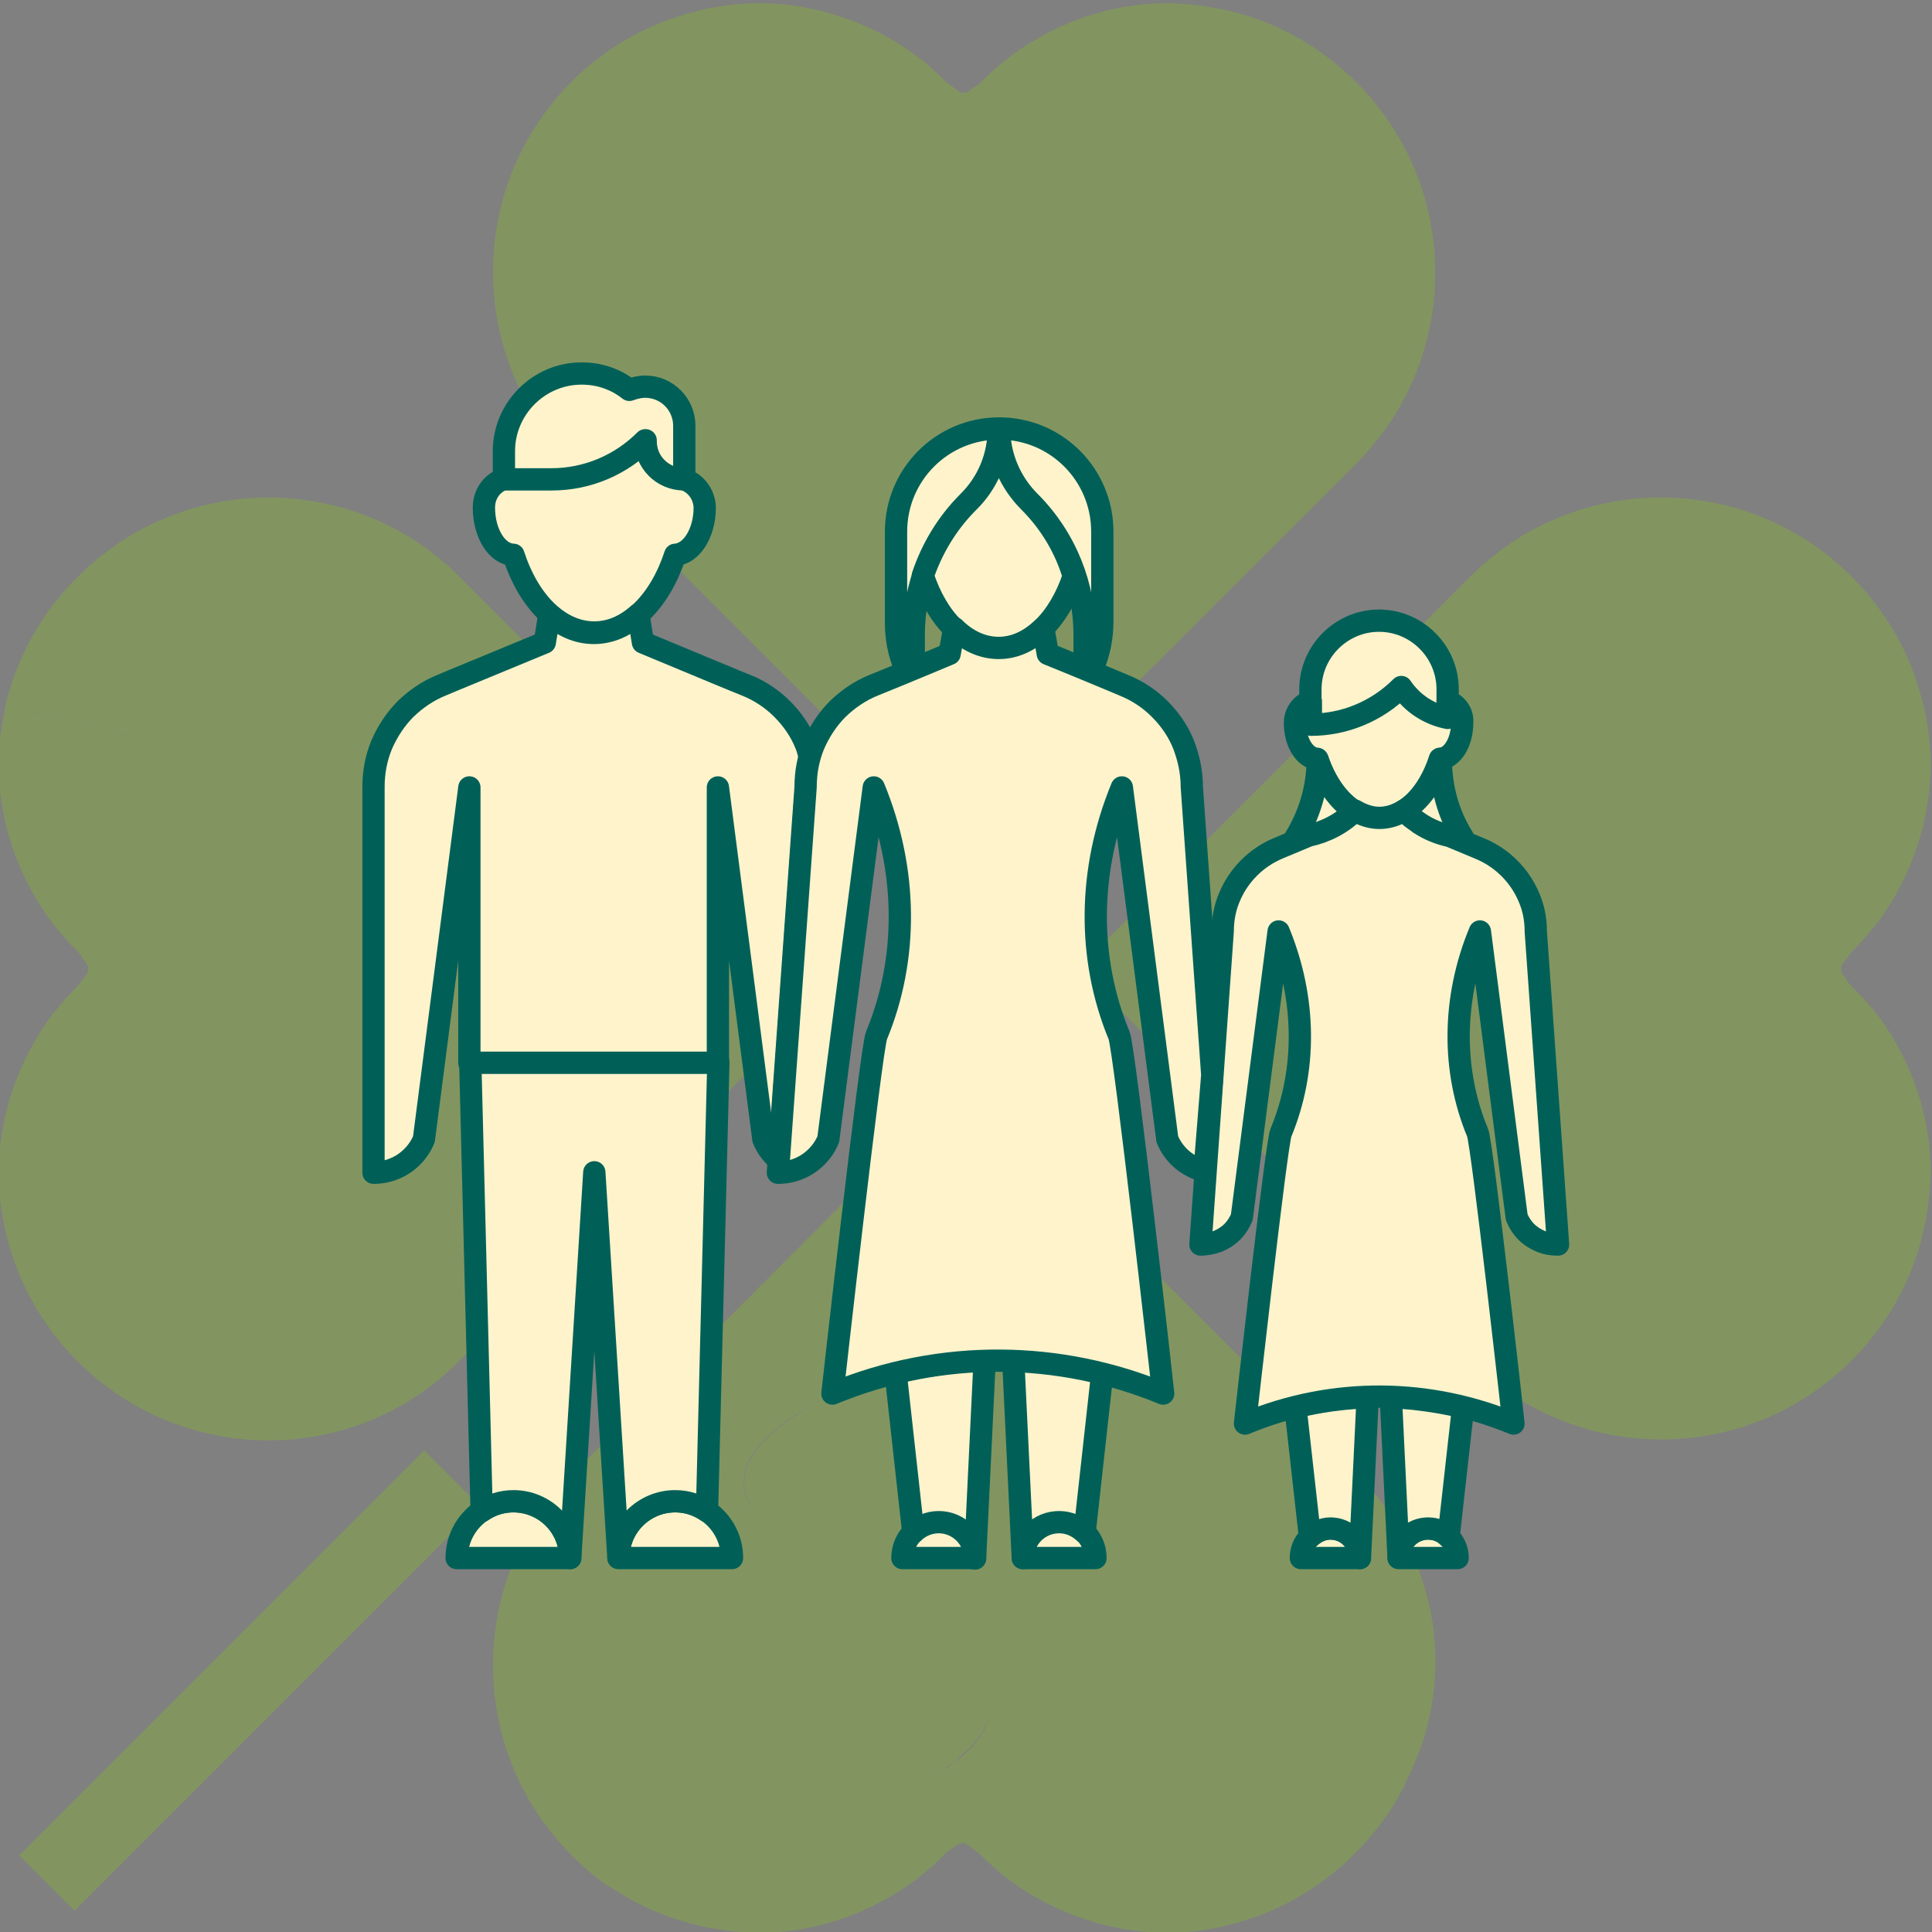 <?xml version="1.0" encoding="UTF-8"?>
<!-- Generator: Adobe Illustrator 28.5.0, SVG Export Plug-In . SVG Version: 9.03 Build 54727)  -->
<svg xmlns="http://www.w3.org/2000/svg" xmlns:xlink="http://www.w3.org/1999/xlink" version="1.1" id="Layer_1" x="0px" y="0px" viewBox="0 0 425.2 425.2" style="enable-background:new 0 0 425.2 425.2;" xml:space="preserve">
<rect x="0" y="0" width="425.2" height="425.2" fill="#808080" stroke="none"/>
<style type="text/css">
	.st0{opacity:0.35;}
	.st1{fill:#86BC25;}
	.st2{display:none;}
	.st3{display:inline;fill:#006058;}
	.st4{fill:#FFF3CB;stroke:#006058;stroke-width:4.905;stroke-linecap:round;stroke-linejoin:round;stroke-miterlimit:10;}
</style>
<g class="st0">
	
		<rect x="-8.1" y="361.3" transform="matrix(0.707 -0.707 0.707 0.707 -245.484 147.181)" class="st1" width="126.1" height="17.2"></rect>
	<path class="st1" d="M123.1,98.9c0.9,1,1.8,2.1,2.8,3l4.2,4.2c0.1,0.1,0.3,0.3,0.4,0.4l1.4,1.4L187,163c0,0,0,0,0,0l22.5,22.5   c0.8,0.8,1.6,1.5,2.4,2.3l0.3,0.3v0.1l0,0l0,0v-0.1l0.2-0.2c0,0,0.1-0.1,0.1-0.1l0.1-0.1c0.8-0.7,1.5-1.4,2.3-2.1l22.5-22.5   c0,0,0,0,0,0l-22.6,22.5l5.6-5.6l71.6-71.5c0.2-0.2,0.3-0.3,0.5-0.5l1.4-1.4c0.1-0.1,0.3-0.3,0.4-0.4l4.2-4.2c1-1,1.9-2,2.8-3   c20.3-23.3,19.4-58.7-2.8-80.9c-7.9-7.9-17.4-13.1-27.5-15.6c-4.6-1.1-9.3-1.7-14-1.8c-12,0-24,3.9-34.4,11.5c0,0-3.2,2.4-6.1,5.3   c0,0,0,0,0,0c-0.1,0.1-0.2,0.2-0.3,0.3c0,0,0,0,0,0c-0.7,0.7-1.3,1.2-1.9,1.5c0,0,0,0,0,0c0,0,0,0,0,0c-0.1,0.1-0.2,0.1-0.3,0.2   c0,0-0.1,0-0.1,0.1c-0.1,0-0.1,0.1-0.2,0.1c0,0-0.1,0-0.1,0.1c0,0-0.1,0-0.1,0.1c0,0-0.1,0-0.1,0.1c0,0-0.1,0-0.1,0   c0,0-0.1,0-0.1,0.1c0,0,0,0-0.1,0c0,0-0.1,0-0.1,0.1c0,0,0,0,0,0c-0.1,0-0.1,0-0.1,0.1c0,0,0,0,0,0c-0.1,0-0.1,0-0.2,0.1   c0,0,0,0,0,0c0,0,0,0,0,0c-0.1,0-0.1,0-0.1,0c-0.1,0-0.2,0-0.2,0c0,0,0,0-0.1,0c0,0-0.1,0-0.1,0c-0.1,0-0.1,0-0.1,0h0c0,0,0,0,0,0   s0,0-0.1,0h0c0,0,0,0-0.1,0c0,0,0,0-0.1,0c-0.1,0-0.1,0-0.2,0c0,0-0.1,0-0.1,0c0,0,0,0,0,0c0,0,0,0,0,0c-0.1,0-0.1,0-0.2-0.1   c0,0,0,0,0,0c0,0-0.1,0-0.1-0.1c0,0,0,0,0,0c0,0-0.1,0-0.1-0.1c0,0,0,0-0.1,0c0,0-0.1,0-0.1-0.1c0,0-0.1,0-0.1,0c0,0-0.1,0-0.1-0.1   c0,0-0.1,0-0.1-0.1c0,0-0.1,0-0.1-0.1c0,0-0.1-0.1-0.2-0.1c0,0-0.1,0-0.1-0.1c-0.1-0.1-0.2-0.1-0.3-0.2c0,0,0,0,0,0c0,0,0,0,0,0   c-0.5-0.4-1.1-0.8-1.9-1.5c0,0,0,0,0,0c-0.1-0.1-0.2-0.2-0.3-0.3c0,0,0,0,0,0c-2.9-2.9-6.1-5.3-6.1-5.3   c-10.4-7.6-22.4-11.4-34.4-11.5c-4.7,0-9.4,0.6-14,1.8c-10.1,2.5-19.6,7.7-27.5,15.6C103.7,40.2,102.8,75.5,123.1,98.9L123.1,98.9z    M212.3,188.1L212.3,188.1C212.3,188.1,212.3,188.1,212.3,188.1C212.3,188.1,212.3,188.1,212.3,188.1z"></path>
	<path class="st1" d="M162.1,238.4l22.5-22.5c0.8-0.8,1.5-1.6,2.3-2.4l0.3-0.3h0.1l0,0l0,0l0,0h-0.1l-0.3-0.3   c-0.7-0.8-1.5-1.6-2.3-2.4l-22.5-22.5c0,0,0,0,0,0L107,132.8l-1.3-1.3l-2.1-2.1l-2.5-2.5c-23.2-23.2-60.8-23.2-83.9,0   C9.2,134.7,4,144.3,1.4,154.4c-0.2,0.7-0.3,1.3-0.4,2c0,0,0,0,0,0c0.4,0,0.9,0.1,1.3,0.1c-0.4,0-0.9-0.1-1.3-0.1c0,0,0,0,0,0   c-0.8,3.9-1.3,7.9-1.3,11.9c0,12,3.9,24,11.5,34.4c0,0,2.4,3.2,5.3,6.1c0,0,0,0,0,0c0.1,0.1,0.2,0.2,0.3,0.3c0,0,0,0,0,0   c0.7,0.7,1.2,1.3,1.5,1.9c0,0,0,0,0,0c0.1,0.1,0.1,0.2,0.2,0.3c0,0,0,0.1,0.1,0.1c0,0.1,0.1,0.1,0.1,0.2c0,0,0,0.1,0.1,0.1   c0,0,0,0.1,0.1,0.1c0,0,0,0.1,0.1,0.1c0,0,0,0.1,0,0.1c0,0,0,0.1,0.1,0.1c0,0,0,0,0,0.1c0,0,0,0.1,0.1,0.1c0,0,0,0,0,0   c0,0.1,0,0.1,0.1,0.1c0,0,0,0,0,0c0,0.1,0,0.1,0.1,0.2c0,0,0,0,0,0c0,0,0,0,0,0c0,0.1,0,0.1,0,0.1c0,0.1,0,0.2,0,0.2c0,0,0,0,0,0.1   c0,0,0,0.1,0,0.1c0,0.1,0,0.1,0,0.1s0,0,0,0s0,0,0,0s0,0,0,0.1c0,0,0,0,0,0.1c0,0,0,0,0,0.1c0,0.1,0,0.1,0,0.2c0,0,0,0.1,0,0.1   c0,0,0,0,0,0c0,0,0,0,0,0c0,0.1,0,0.1-0.1,0.2c0,0,0,0,0,0c0,0,0,0.1-0.1,0.1c0,0,0,0,0,0c0,0,0,0.1-0.1,0.1c0,0,0,0,0,0.1   c0,0,0,0.1-0.1,0.1c0,0,0,0.1,0,0.1c0,0,0,0.1-0.1,0.1c0,0,0,0.1-0.1,0.1c0,0,0,0.1-0.1,0.1c0,0-0.1,0.1-0.1,0.2c0,0,0,0.1-0.1,0.1   c-0.1,0.1-0.1,0.2-0.2,0.3c0,0,0,0,0,0c0,0,0,0,0,0c-0.4,0.5-0.8,1.1-1.5,1.9c0,0,0,0,0,0c-0.1,0.1-0.2,0.2-0.3,0.3c0,0,0,0,0,0   c-2.9,2.9-5.3,6.1-5.3,6.1c-7.6,10.4-11.4,22.4-11.5,34.4c0,4.7,0.6,9.4,1.8,14c2.5,10.1,7.7,19.6,15.6,27.5   c23.2,23.2,60.8,23.2,83.9,0l2.5-2.5l2.1-2.1l1.4-1.4L162.1,238.4C162.1,238.4,162.1,238.4,162.1,238.4z M9.2,157.3   c-0.9-0.1-1.9-0.2-2.8-0.4c-0.6-0.1-1.3-0.2-1.9-0.2c0.6,0.1,1.3,0.1,1.9,0.2C7.4,157,8.3,157.1,9.2,157.3c0.3,0,0.5,0.1,0.8,0.1   C9.8,157.3,9.5,157.3,9.2,157.3z M28,161.9c-0.6-0.2-1.3-0.4-1.9-0.6c-0.9-0.3-1.7-0.6-2.6-0.8c-0.3-0.1-0.6-0.2-0.9-0.3   c-0.4-0.1-0.8-0.2-1.2-0.3c-0.5-0.1-0.9-0.2-1.4-0.4c-0.4-0.1-0.7-0.2-1.1-0.3c-0.6-0.1-1.1-0.3-1.7-0.4c-0.2,0-0.4-0.1-0.7-0.1   c-0.3-0.1-0.5-0.1-0.8-0.2c-0.5-0.1-1.1-0.2-1.6-0.3c-0.8-0.2-1.7-0.3-2.6-0.5c-0.3,0-0.5-0.1-0.8-0.1c0.3,0,0.5,0.1,0.8,0.1   c0.9,0.1,1.7,0.3,2.6,0.5c0.5,0.1,1.1,0.2,1.6,0.3c0.3,0.1,0.5,0.1,0.8,0.2c0.2,0,0.4,0.1,0.7,0.1c0.6,0.1,1.1,0.3,1.7,0.4   c0.4,0.1,0.7,0.2,1.1,0.3c0.5,0.1,0.9,0.2,1.4,0.4c0.4,0.1,0.8,0.2,1.2,0.3c0.3,0.1,0.6,0.2,0.9,0.3c0.9,0.3,1.8,0.5,2.6,0.8   C26.8,161.4,27.4,161.6,28,161.9c0.3,0.1,0.6,0.2,0.9,0.3C28.6,162.1,28.3,162,28,161.9z"></path>
	<path class="st1" d="M407.1,211.5c-0.1,0.2-0.2,0.4-0.2,0.5h0C407,211.9,407,211.7,407.1,211.5z"></path>
	<path class="st1" d="M408.1,217.7C408.1,217.7,408.1,217.7,408.1,217.7c-0.1-0.1-0.2-0.2-0.3-0.3c0,0,0,0,0,0   c-0.7-0.7-1.2-1.3-1.5-1.9c0,0,0,0,0,0c0,0,0,0,0,0c-0.1-0.1-0.1-0.2-0.2-0.3c0,0,0-0.1-0.1-0.1c0-0.1-0.1-0.1-0.1-0.2   c0,0,0-0.1-0.1-0.1c0,0,0-0.1-0.1-0.1c0,0,0-0.1-0.1-0.1c0,0,0-0.1,0-0.1c0,0,0-0.1-0.1-0.1c0,0,0,0,0-0.1c0,0,0-0.1-0.1-0.1   c0,0,0,0,0,0c0-0.1,0-0.1-0.1-0.1c0,0,0,0,0,0c0-0.1,0-0.1-0.1-0.2c0,0,0,0,0,0c0,0,0,0,0,0c0-0.1,0-0.1,0-0.1c0-0.1,0-0.2,0-0.2   c0,0,0,0,0-0.1c0,0,0-0.1,0-0.1c0-0.1,0-0.1,0-0.1s0,0,0,0s0,0,0,0s0,0,0-0.1c0,0,0,0,0-0.1c0,0,0,0,0-0.1c0-0.1,0-0.1,0-0.2   c0,0,0-0.1,0-0.1c0,0,0,0,0,0c0,0,0,0,0,0c0-0.1,0-0.1,0.1-0.2c0,0,0,0,0,0c0,0,0-0.1,0.1-0.1c0,0,0,0,0,0c0,0,0-0.1,0.1-0.1   c0,0,0,0,0,0c0,0,0,0,0-0.1c0,0,0-0.1,0.1-0.1c0,0,0-0.1,0-0.1c0,0,0-0.1,0.1-0.1c0,0,0-0.1,0.1-0.1c0,0,0-0.1,0.1-0.1   c0,0,0.1-0.1,0.1-0.2c0,0,0-0.1,0.1-0.1c0.1-0.1,0.1-0.2,0.2-0.3c0,0,0,0,0,0c0.4-0.5,0.8-1.1,1.5-1.9c0,0,0,0,0,0   c0.1-0.1,0.2-0.2,0.3-0.3c0,0,0,0,0,0c2.9-2.9,5.3-6.1,5.3-6.1c7.6-10.4,11.4-22.4,11.5-34.4c0-4-0.5-8-1.3-11.9   c-0.1-0.7-0.3-1.4-0.5-2.1c-2.5-10.1-7.7-19.6-15.6-27.5c-23.2-23.2-60.8-23.2-83.9,0l-2.5,2.5l-2.1,2.1l-1.4,1.4l-55.2,55.2   c0,0,0,0,0,0L240,210.4c-0.8,0.8-1.5,1.6-2.3,2.4l-0.3,0.3h-0.1l0,0l0,0l0,0h0.1l0.3,0.3c0.7,0.8,1.5,1.6,2.3,2.4l22.5,22.5   c0,0,0,0,0,0l55.1,55.1l1.4,1.4l2.1,2.1l2.5,2.5c23.2,23.2,60.8,23.2,83.9,0c7.9-7.9,13.1-17.4,15.6-27.5c1.1-4.6,1.7-9.3,1.8-13.9   c0-12-3.9-24-11.5-34.4C413.4,223.7,411,220.5,408.1,217.7z"></path>
	<path class="st1" d="M298.7,324.5l-2.5-2.5l-58.6-58.6c0,0,0,0,0,0l21.6,21.7l-6.6,6.6c0,0,0,0,0,0l0,0c0,0,0,0,0,0l0,0   c0,0,0,0,0,0l6.6-6.6l-46.4-46.4l-0.3-0.3v-0.1l0,0l0,0v0.1l-0.3,0.3c-0.8,0.7-1.6,1.5-2.4,2.3L187,263.3c0,0,0,0,0,0L165.4,285   l-33.5,33.5l-1.4,1.4l-2.1,2.1l-2.5,2.5c-23.2,23.2-23.2,60.8,0,83.9c2.5,2.5,5.2,4.8,8.1,6.8c4.5-1.3,10.5-3,12.7-3.6   c1.2-0.4,2.4-0.7,3.6-1.1c1.5-0.4,2.8-0.8,4.2-1.2c3.9-1.1,7.4-2.2,10.1-3c1.7-0.5,3.1-0.9,4.1-1.2c1-0.3,1.9-0.6,2.8-0.8   c1.7-0.5,3.2-1,4.7-1.4c0.3-0.1,0.6-0.2,1-0.3c0.9-0.3,1.7-0.5,2.5-0.8c1.3-0.4,2.4-0.8,3.4-1.1c0.7-0.2,1.4-0.4,1.9-0.6   c0.6-0.2,1.2-0.4,1.6-0.5c0.9-0.3,1.3-0.4,1.3-0.4c0.1,0,0.1,0,0.2-0.1c0.4-0.1,0.8-0.3,1.1-0.4c0.2-0.1,0.3-0.1,0.5-0.2   c0.3-0.1,0.5-0.2,0.8-0.3c0.2-0.1,0.3-0.1,0.5-0.2c0.2-0.1,0.5-0.2,0.7-0.3c0.2-0.1,0.3-0.1,0.5-0.2c0.2-0.1,0.5-0.2,0.7-0.3   c0.2-0.1,0.3-0.1,0.5-0.2c0.2-0.1,0.5-0.2,0.7-0.3c0.2-0.1,0.3-0.1,0.5-0.2c0.2-0.1,0.5-0.2,0.7-0.3c0.1-0.1,0.3-0.1,0.4-0.2   c0.3-0.1,0.6-0.3,0.9-0.4c0.1,0,0.2-0.1,0.3-0.1c0.3-0.1,0.6-0.3,0.9-0.4c0.1-0.1,0.3-0.1,0.4-0.2c0.2-0.1,0.4-0.2,0.6-0.3   c0.1-0.1,0.3-0.1,0.4-0.2c0.2-0.1,0.4-0.2,0.6-0.3c0.1-0.1,0.3-0.1,0.4-0.2c0.2-0.1,0.4-0.2,0.5-0.3c0.1-0.1,0.3-0.1,0.4-0.2   c0.2-0.1,0.4-0.2,0.5-0.3c0.1-0.1,0.3-0.1,0.4-0.2c0.2-0.1,0.4-0.2,0.6-0.3c0.1-0.1,0.2-0.1,0.3-0.2c0.3-0.1,0.5-0.3,0.8-0.4   c0.1,0,0.1-0.1,0.2-0.1c0.3-0.1,0.5-0.3,0.7-0.4c0.1-0.1,0.2-0.1,0.3-0.2c0.2-0.1,0.3-0.2,0.5-0.3c0.1-0.1,0.2-0.1,0.3-0.2   c0.2-0.1,0.3-0.2,0.5-0.3c0.1-0.1,0.2-0.1,0.3-0.2c0.1-0.1,0.3-0.2,0.4-0.3c0.1-0.1,0.2-0.1,0.3-0.2c0.1-0.1,0.3-0.2,0.4-0.3   c0.1-0.1,0.2-0.1,0.3-0.2c0.2-0.1,0.3-0.2,0.4-0.3c0.1-0.1,0.2-0.1,0.2-0.2c0.2-0.1,0.4-0.3,0.6-0.4c0,0,0,0,0.1,0   c0.2-0.1,0.4-0.3,0.6-0.4c0.1-0.1,0.1-0.1,0.2-0.2c0.1-0.1,0.3-0.2,0.4-0.3c0.1-0.1,0.2-0.1,0.2-0.2c0.1-0.1,0.2-0.2,0.3-0.3   c0.1-0.1,0.2-0.1,0.2-0.2c0.1-0.1,0.2-0.2,0.3-0.3c0.1-0.1,0.1-0.1,0.2-0.2c0.1-0.1,0.2-0.2,0.3-0.3c0.1-0.1,0.1-0.1,0.2-0.2   c0.1-0.1,0.2-0.2,0.3-0.3c0.1,0,0.1-0.1,0.2-0.1c0.2-0.1,0.3-0.3,0.5-0.4c0,0,0,0,0,0c0.2-0.2,0.4-0.4,0.6-0.6   c0-0.1,0.1-0.1,0.1-0.2c0.2-0.2,0.4-0.4,0.6-0.6c0.1-0.2,0.3-0.3,0.4-0.5c0.2-0.3,0.4-0.6,0.6-0.8c0,0,0,0,0,0   c0.4-0.6,0.8-1.1,1.1-1.7c0.2-0.4,0.4-0.8,0.6-1.2c0-0.1,0-0.1,0.1-0.2c0.1-0.2,0.2-0.5,0.3-0.7c0.1-0.3,0.2-0.5,0.2-0.8   c0-0.1,0.1-0.3,0.1-0.4c0,0.1-0.1,0.3-0.1,0.4c0.2-0.7,0.3-1.4,0.3-2.1c0,0,0,0.1,0,0.1c0,0,0-0.1,0-0.1c0-0.4,0-0.9,0-1.3   c0-0.2,0-0.3-0.1-0.5c0-0.3-0.1-0.6-0.1-0.9c0-0.1,0-0.2,0-0.2c0,0.1,0,0.2,0,0.2c0-0.2-0.1-0.4-0.1-0.5c0,0.1,0.1,0.2,0.1,0.3   c0-0.1-0.1-0.2-0.1-0.3c-0.1-0.3-0.2-0.6-0.3-0.9c-0.1-0.1-0.1-0.3-0.2-0.4c-0.2-0.4-0.4-0.9-0.6-1.3c-2-4.1-6-7.4-9.4-9.8   c-1.1-0.8-2.2-1.4-3.1-2c-0.3-0.2-0.5-0.3-0.7-0.4c-0.2-0.1-0.3-0.2-0.4-0.2c-0.1-0.1-0.3-0.1-0.4-0.2c-0.1,0-0.1-0.1-0.2-0.1   c-0.1,0-0.2-0.1-0.3-0.1c-0.1-0.1-0.2-0.1-0.3-0.2c0,0-0.1,0-0.1-0.1c0,0,0.1,0,0.1,0.1c-0.1,0-0.1-0.1-0.2-0.1c0,0,0,0,0.1,0   c0,0,0,0-0.1,0c-0.1,0-0.1-0.1-0.2-0.1c0,0-0.1,0-0.1,0c-0.1,0-0.1,0-0.1,0c-0.2-0.1-0.4-0.2-0.7-0.3c-3.2-1.6-6.2-3.1-9-4.6   c-1.8-1-3.5-1.9-5.1-2.8c-3.2-1.8-5.9-3.4-8.3-5c-1.2-0.8-2.2-1.5-3.2-2.3c-0.2-0.1-0.3-0.3-0.5-0.4c-0.1-0.1-0.2-0.2-0.3-0.2   c-5.5-4.4-7.6-7.6-7.6-7.6c-0.5-0.6-0.8-1.2-1.2-1.7c-0.1-0.1-0.1-0.2-0.2-0.3c-0.3-0.6-0.6-1.1-0.8-1.6c0-0.1-0.1-0.2-0.1-0.3   c-0.2-0.5-0.3-1-0.4-1.6c-0.2-1.3-0.2-2.6,0.1-3.9c0.1-0.5,0.3-1,0.4-1.4c0-0.1,0-0.1,0.1-0.2c0.2-0.5,0.4-1,0.7-1.5   c0.9-1.6,2.1-3.1,3.6-4.5c0.4-0.4,0.8-0.8,1.3-1.2c0.3-0.2,0.5-0.5,0.8-0.7c0.7-0.6,1.5-1.2,2.3-1.8c0.3-0.2,0.7-0.5,1-0.7   c1.1-0.7,2.2-1.4,3.4-2.1s2.3-1.3,3.5-1.9c0.6-0.3,1.2-0.6,1.8-0.9c1-0.5,2-1,3-1.4c10.4-4.7,20.8-7.3,20.8-7.3   c0.8-0.2,1.6-0.5,2.4-0.7c2.6-0.7,5.5-1.3,8.6-1.9c0.2,0,0.4-0.1,0.6-0.1c0.2,0,0.5-0.1,0.7-0.1c0.2,0,0.4-0.1,0.6-0.1   c0.2,0,0.5-0.1,0.7-0.1c0.2,0,0.5-0.1,0.7-0.1c0.2,0,0.4-0.1,0.7-0.1c0.3,0,0.5-0.1,0.8-0.1c0.2,0,0.4-0.1,0.6-0.1   c0.2,0,0.5-0.1,0.8-0.1c0.2,0,0.4-0.1,0.7-0.1c0.3,0,0.6-0.1,0.8-0.1c0.2,0,0.4-0.1,0.6-0.1c0.3,0,0.7-0.1,1-0.1   c0.2,0,0.3,0,0.5-0.1c0.4-0.1,0.8-0.1,1.3-0.2c0.1,0,0.1,0,0.2,0c0.4-0.1,0.8-0.1,1.2-0.2c0.1,0,0.2,0,0.4-0.1   c0.4,0,0.7-0.1,1.1-0.1c0.2,0,0.3,0,0.5-0.1c0.3,0,0.7-0.1,1-0.1c0.2,0,0.3,0,0.5-0.1c0.3,0,0.7-0.1,1-0.1c0.2,0,0.4,0,0.5-0.1   c0.4,0,0.8-0.1,1.1-0.1c0.2,0,0.3,0,0.5-0.1c0.3,0,0.5-0.1,0.8-0.1c0.3,0,0.5-0.1,0.8-0.1c0.2,0,0.3,0,0.5-0.1   c0.4,0,0.8-0.1,1.1-0.1c0.2,0,0.4,0,0.6-0.1c0.4,0,0.7-0.1,1.1-0.1c0.2,0,0.3,0,0.5-0.1c0.4,0,0.8-0.1,1.2-0.1c0.1,0,0.2,0,0.3,0   c2.7-0.3,5.5-0.6,8.3-0.9l0,0c-2.8,0.3-5.5,0.6-8.1,0.9c-0.1,0-0.2,0-0.3,0c-0.4,0-0.8,0.1-1.2,0.1c-0.2,0-0.3,0-0.5,0.1   c-0.4,0-0.7,0.1-1.1,0.1c-0.2,0-0.4,0-0.6,0.1c-0.4,0-0.8,0.1-1.1,0.1c-0.2,0-0.3,0-0.5,0.1c-0.3,0-0.5,0.1-0.8,0.1   c-0.3,0-0.5,0.1-0.8,0.1c-0.2,0-0.3,0-0.5,0.1c-0.4,0-0.8,0.1-1.1,0.1c-0.2,0-0.4,0-0.5,0.1c-0.3,0-0.7,0.1-1,0.1   c-0.2,0-0.3,0-0.5,0.1c-0.3,0-0.7,0.1-1,0.1c-0.2,0-0.3,0-0.5,0.1c-0.4,0-0.7,0.1-1.1,0.1c-0.1,0-0.2,0-0.4,0.1   c-0.4,0.1-0.8,0.1-1.2,0.2c-0.1,0-0.1,0-0.2,0c-0.4,0.1-0.8,0.1-1.3,0.2c-0.2,0-0.3,0-0.5,0.1c-0.3,0-0.7,0.1-1,0.1   c-0.2,0-0.4,0.1-0.6,0.1c-0.3,0-0.6,0.1-0.8,0.1c-0.2,0-0.4,0.1-0.7,0.1c-0.3,0-0.5,0.1-0.8,0.1c-0.2,0-0.4,0.1-0.6,0.1   c-0.3,0-0.5,0.1-0.8,0.1c-0.2,0-0.4,0.1-0.7,0.1c-0.2,0-0.5,0.1-0.7,0.1c-0.2,0-0.5,0.1-0.7,0.1c-0.2,0-0.4,0.1-0.6,0.1   c-0.2,0-0.5,0.1-0.7,0.1c-0.2,0-0.4,0.1-0.6,0.1c-4.3,0.8-8,1.7-11.1,2.6c0,0-10.4,2.6-20.8,7.3c-1,0.4-2,0.9-3,1.4   c-0.6,0.3-1.2,0.6-1.8,0.9c-2.4,1.2-4.7,2.6-6.9,4.1c-0.3,0.2-0.7,0.5-1,0.7c-0.8,0.6-1.6,1.2-2.3,1.8c-0.3,0.2-0.5,0.5-0.8,0.7   c-0.4,0.4-0.9,0.8-1.3,1.2c-5.1,4.9-7.1,10.7-2.2,17.1c0,0,2.1,3.2,7.6,7.6c0.1,0.1,0.2,0.2,0.3,0.2c0.2,0.1,0.3,0.3,0.5,0.4   c3.8,2.9,9.3,6.2,16.5,10c2.7,1.4,5.7,3,9,4.6c0.2,0.1,0.4,0.2,0.7,0.3c0,0,0.5,0.2,1.3,0.7c0.1,0.1,0.3,0.1,0.4,0.2   c0.1,0.1,0.3,0.2,0.4,0.2c0.2,0.1,0.5,0.3,0.7,0.4c3.7,2.1,9.8,6.4,12.6,11.8c1.5,2.9,1.9,6.2,0.5,9.7c-0.2,0.4-0.3,0.8-0.6,1.2   c-0.3,0.6-0.7,1.1-1.1,1.7c0,0,0,0,0,0c-0.2,0.3-0.4,0.5-0.6,0.8c-0.1,0.2-0.3,0.3-0.4,0.5c-0.4,0.5-0.8,0.9-1.3,1.4   c-4.5,4.4-12.5,9-25.5,13.5c0,0-7.4,2.4-19.3,5.9c-3.7,1.1-12.2,3.6-22,6.5c-2.3,0.7-8.3,2.4-12.7,3.6c4.6,3.2,9.5,5.7,14.6,7.4   c1.6,0.5,3.2,1,4.8,1.4c4.6,1.1,9.2,1.7,13.9,1.8c12,0,24-3.9,34.4-11.5c0,0,3.2-2.4,6.1-5.3c0,0,0,0,0,0c0.1-0.1,0.2-0.2,0.3-0.3   c0,0,0,0,0,0c0.7-0.7,1.3-1.2,1.9-1.5c0,0,0,0,0,0c0,0,0,0,0,0c0.1-0.1,0.2-0.1,0.3-0.2c0,0,0.1,0,0.1-0.1c0.1,0,0.1-0.1,0.2-0.1   c0,0,0.1,0,0.1-0.1c0,0,0.1,0,0.1-0.1c0,0,0.1,0,0.1-0.1c0,0,0.1,0,0.1,0c0,0,0.1,0,0.1-0.1c0,0,0,0,0.1,0c0,0,0.1,0,0.1-0.1   c0,0,0,0,0,0c0.1,0,0.1,0,0.1-0.1c0,0,0,0,0,0c0.1,0,0.1,0,0.2-0.1c0,0,0,0,0,0c0,0,0,0,0,0c0.1,0,0.1,0,0.1,0c0.1,0,0.2,0,0.2,0   c0,0,0,0,0.1,0c0,0,0.1,0,0.1,0h0c0.1,0,0.1,0,0.1,0h0h0h0c0,0,0,0,0.1,0c0,0,0,0,0.1,0c0,0,0,0,0.1,0c0.1,0,0.1,0,0.2,0   c0,0,0.1,0,0.1,0c0,0,0,0,0,0c0,0,0,0,0,0c0.1,0,0.1,0,0.2,0.1c0,0,0,0,0,0c0,0,0.1,0,0.1,0.1c0,0,0,0,0,0c0,0,0.1,0,0.1,0.1   c0,0,0,0,0.1,0c0,0,0.1,0,0.1,0.1c0,0,0.1,0,0.1,0c0,0,0.1,0,0.1,0.1c0,0,0.1,0,0.1,0.1c0,0,0.1,0,0.1,0.1c0,0,0.1,0.1,0.2,0.1   c0,0,0.1,0,0.1,0.1c0.1,0.1,0.2,0.1,0.3,0.2c0,0,0,0,0,0c0,0,0,0,0,0c0.5,0.4,1.1,0.8,1.9,1.5c0,0,0,0,0,0c0.1,0.1,0.2,0.2,0.3,0.3   c0,0,0,0,0,0c2.9,2.9,6.1,5.3,6.1,5.3c10.4,7.6,22.4,11.4,34.4,11.5c4.7,0,9.4-0.6,13.9-1.8c10.1-2.5,19.6-7.7,27.5-15.6   c4.3-4.3,7.8-9,10.5-14.1c0.2-0.4,0.4-0.8,0.6-1.2c0-0.1,0-0.1,0-0.2C320.9,370.6,317.2,343,298.7,324.5z M217.7,379.7   c0.1-0.2,0.2-0.5,0.3-0.7C217.9,379.3,217.8,379.5,217.7,379.7z M218.5,374.8c0-0.2,0-0.3-0.1-0.5   C218.5,374.4,218.5,374.6,218.5,374.8z M217.9,372c0-0.1-0.1-0.3-0.2-0.4C217.8,371.7,217.9,371.8,217.9,372z M202.9,357.5   c-0.1,0-0.2-0.1-0.2-0.1C202.7,357.4,202.8,357.4,202.9,357.5z M201.9,357C201.9,357,201.9,357,201.9,357   C201.9,357,201.9,357,201.9,357z M167.2,333.7c-0.5-0.6-0.8-1.2-1.2-1.7C166.4,332.6,166.7,333.2,167.2,333.7z M165.8,331.7   c-0.3-0.6-0.6-1.1-0.8-1.6C165.3,330.6,165.5,331.1,165.8,331.7z M165,329.7c-0.2-0.5-0.3-1-0.4-1.6   C164.6,328.7,164.8,329.2,165,329.7z M164.6,324.3c0.1-0.5,0.3-1,0.4-1.4C164.9,323.4,164.7,323.8,164.6,324.3z M165.1,322.7   c0.2-0.4,0.3-0.8,0.5-1.1c0.1-0.1,0.1-0.2,0.2-0.3C165.6,321.7,165.3,322.2,165.1,322.7z M197.8,317.2L197.8,317.2L197.8,317.2   L197.8,317.2L197.8,317.2L197.8,317.2L197.8,317.2L197.8,317.2L197.8,317.2z M197.7,317.1L197.7,317.1L197.7,317.1L197.7,317.1   L197.7,317.1L197.7,317.1L197.7,317.1z"></path>
</g>
<g id="XMLID_00000063630602595247665270000006491570609016018306_" class="st2">
	<path id="XMLID_00000160903279935465435310000002872781133429301135_" class="st3" d="M-346.5,245.9c-9.1,0-16.6,7.4-16.6,16.6   c0,9.1,7.4,16.6,16.6,16.6s16.6-7.4,16.6-16.6C-329.9,253.4-337.3,245.9-346.5,245.9z M-346.5,268c-3,0-5.5-2.5-5.5-5.5   s2.5-5.5,5.5-5.5s5.5,2.5,5.5,5.5S-343.4,268-346.5,268z"></path>
	<path id="XMLID_00000137100679378319344140000004268825216154292906_" class="st3" d="M-164.2,245.9c-9.1,0-16.6,7.4-16.6,16.6   c0,9.1,7.4,16.6,16.6,16.6c9.1,0,16.6-7.4,16.6-16.6C-147.6,253.4-155.1,245.9-164.2,245.9z M-164.2,268c-3,0-5.5-2.5-5.5-5.5   s2.5-5.5,5.5-5.5c3,0,5.5,2.5,5.5,5.5S-161.2,268-164.2,268z"></path>
	<path id="XMLID_00000070800604916119430500000006281579666224569997_" class="st3" d="M-98.2,197.2l-19.5-56.1   c-2.3-6.7-8.6-11.1-15.6-11.1h-172.7c-6.6,0-12.6,3.9-15.2,10l-23.4,53.9c-8.5,0.9-31.7,3.2-44.1,4.4c-7.1,0.7-12.9,5.9-14.5,12.9   l-3.8,17.1c-0.1,0.4-0.1,0.8-0.1,1.2v24.9c0,9.1,7.4,16.6,16.6,16.6h6.4c3.8,17.3,19.3,30.4,37.7,30.4c18.5,0,33.9-13,37.7-30.4   H-202c3.8,17.3,19.3,30.4,37.7,30.4s33.9-13,37.7-30.4h12c9.1,0,16.6-7.4,16.6-16.6V199C-97.9,198.4-98,197.8-98.2,197.2z    M-346.5,290.1c-15.2,0-27.6-12.4-27.6-27.6c0-15.2,12.4-27.6,27.6-27.6s27.6,12.4,27.6,27.6C-318.9,277.7-331.3,290.1-346.5,290.1   z M-164.2,290.1c-15.2,0-27.6-12.4-27.6-27.6c0-15.2,12.4-27.6,27.6-27.6c15.2,0,27.6,12.4,27.6,27.6   C-136.6,277.7-149,290.1-164.2,290.1z M-114.5,259.7h-11.2c-1.4-20-18.1-35.9-38.5-35.9s-37.1,15.9-38.5,35.9H-308   c-1.4-20-18.1-35.9-38.5-35.9s-37.1,15.9-38.5,35.9h-5.7c-3,0-5.5-2.5-5.5-5.5v-19.3h5.5c3.1,0,5.5-2.5,5.5-5.5   c0-3.1-2.5-5.5-5.5-5.5h-4.2l2.3-10.3c0.5-2.3,2.5-4.1,4.8-4.3c15.3-1.5,47.3-4.7,47.3-4.7c2-0.2,3.7-1.5,4.5-3.3l24.7-56.9   c0.9-2,2.9-3.3,5.1-3.3h172.7c2.3,0,4.4,1.5,5.2,3.7l19.2,55.2v18.4h-11c-3.1,0-5.5,2.5-5.5,5.5s2.5,5.5,5.5,5.5h11v24.9   C-109,257.3-111.4,259.7-114.5,259.7z"></path>
	<path id="XMLID_00000042017583939401051540000004907443652083513231_" class="st3" d="M-123.1,205c1-1.5,1.3-3.3,0.7-5l-17.3-49.7   c-0.8-2.2-2.9-3.7-5.2-3.7h-74.6c-3.1,0-5.5,2.5-5.5,5.5v49.7c0,3.1,2.5,5.5,5.5,5.5h0h0h91.9C-125.8,207.3-124.1,206.4-123.1,205z    M-213.9,196.2v-38.7h65.1l13.5,38.7H-213.9z"></path>
	<path id="XMLID_00000037665010588053811470000007380648247471144629_" class="st3" d="M-247.1,212.8h-11c-3.1,0-5.5,2.5-5.5,5.5   s2.5,5.5,5.5,5.5h11c3.1,0,5.5-2.5,5.5-5.5S-244,212.8-247.1,212.8z"></path>
	<path id="XMLID_00000163042157923856792130000015314371488452602003_" class="st3" d="M-241.5,146.5h-55.2c-2.2,0-4.2,1.3-5.1,3.3   l-21.9,49.7c-0.8,1.7-0.6,3.7,0.4,5.2c1,1.6,2.8,2.5,4.6,2.5h77.1c3.1,0,5.5-2.5,5.5-5.5V152C-236,149-238.5,146.5-241.5,146.5z    M-293.2,157.6h46.1v38.7h-63.2L-293.2,157.6z"></path>
</g>
<g>
	<path class="st4" d="M198.6,342.9c0-4.4,3.6-8,8-8c4.4,0,8,3.6,8,8H198.6z"></path>
	<path class="st4" d="M225.1,342.9c0-4.4,3.6-8,8-8c4.4,0,8,3.6,8,8H225.1z"></path>
	<path class="st4" d="M197.1,302.1l3.9,35.2c1.4-1.4,3.4-2.3,5.6-2.3c4.4,0,8,3.6,8,8l2.1-43.6C210.2,299.6,203.6,300.5,197.1,302.1   z"></path>
	<path class="st4" d="M223,299.4l2.1,43.5c0-4.4,3.6-7.9,8-7.9c2.2,0,4.1,0.9,5.6,2.3l3.9-35.2C236.2,300.5,229.7,299.6,223,299.4z"></path>
	<path class="st4" d="M247.1,173.2c-3.5-3.5-8.3-5.6-13.6-5.6l0,0v0c-5.3,0-10.1,2.2-13.7,5.6v0c-3.5-3.5-8.3-5.6-13.6-5.6l0,0v0   c-5.3,0-10.1,2.2-13.6,5.6c3.5-3.5,8.3-5.6,13.6-5.6v0l0,0c5.3,0,10.1,2.2,13.6,5.6v0c3.5-3.5,8.3-5.6,13.7-5.6v0l0,0   C238.8,167.5,243.6,169.7,247.1,173.2z"></path>
	<path class="st4" d="M235.1,155c2.2-2.2,3.6-5.2,3.6-8.6v-6.7c0-10.6-4-21.2-12.1-29.3v0c-4.1-4.1-6.7-9.8-6.7-16.1l0,0l0,0   c12.6,0,22.7,10.2,22.7,22.7v19.8l0,0C242.6,144,239.7,150.4,235.1,155z"></path>
	<path class="st4" d="M204.6,155c-2.2-2.2-3.5-5.2-3.5-8.6v-6.7c0-10.6,4-21.2,12.1-29.3v0c4.1-4.1,6.7-9.8,6.7-16.1l0,0h0   c-12.6,0-22.7,10.2-22.7,22.7v19.8h0C197.1,144,200,150.4,204.6,155z"></path>
	<path class="st4" d="M226.5,110.4L226.5,110.4c-4.1-4.1-6.7-9.7-6.7-16c0,0,0,0,0,0c0,6.3-2.5,12-6.7,16.1v0   c-4.7,4.7-8,10.3-10,16.2c3.1,9.5,9.4,16,16.6,16c7.2,0,13.5-6.5,16.6-15.9C234.5,120.7,231.2,115.1,226.5,110.4z"></path>
	<path class="st4" d="M100.5,342.9c0-6.9,5.6-12.5,12.5-12.5c6.9,0,12.5,5.6,12.5,12.5H100.5z"></path>
	<path class="st4" d="M136.1,342.9c0-6.9,5.6-12.5,12.5-12.5c6.9,0,12.5,5.6,12.5,12.5H136.1z"></path>
	<path class="st4" d="M148.6,330.4c2.6,0,5,0.8,7,2.2l2.5-98.8h-54.6l2.5,98.8c2-1.4,4.4-2.2,7-2.2c6.9,0,12.5,5.6,12.5,12.5   l5.3-84.9l5.3,84.8C136.1,336,141.7,330.4,148.6,330.4z"></path>
	<path class="st4" d="M150.6,105.5V93.7c0-4.7-3.8-8.6-8.6-8.6c-1.2,0-2.4,0.3-3.5,0.7c-2.9-2.3-6.5-3.6-10.5-3.6   c-9.4,0-17.1,7.7-17.1,17.1v6.1c-2.6,0.9-4.4,3.3-4.4,6.3c0,5.7,2.9,10.3,6.5,10.4c3.3,10.2,10,17.1,17.8,17.1   c7.8,0,14.5-7,17.8-17.1c3.6-0.2,6.5-4.8,6.5-10.4C155,108.8,153.2,106.4,150.6,105.5z"></path>
	<path class="st4" d="M150.6,105.5c-4.7,0-8.6-3.8-8.6-8.6l0,0c-5.3,5.3-12.6,8.6-20.7,8.6l0,0H111h10.4l0,0   c8.1,0,15.4-3.3,20.7-8.6l0,0C142,101.7,145.8,105.5,150.6,105.5z"></path>
	<path class="st4" d="M286.3,342.9c0-3.6,2.9-6.5,6.5-6.5c3.6,0,6.5,2.9,6.5,6.5H286.3z"></path>
	<path class="st4" d="M307.8,342.9c0-3.6,2.9-6.5,6.5-6.5c3.6,0,6.5,2.9,6.5,6.5H307.8z"></path>
	<path class="st4" d="M285.1,309.7l3.2,28.6c1.2-1.1,2.8-1.9,4.5-1.9c3.6,0,6.5,2.9,6.5,6.5l1.7-35.4   C295.7,307.7,290.3,308.4,285.1,309.7z"></path>
	<path class="st4" d="M306.1,307.5l1.7,35.3c0-3.5,2.9-6.4,6.5-6.4c1.8,0,3.4,0.7,4.5,1.9l3.2-28.6   C316.8,308.5,311.5,307.7,306.1,307.5z"></path>
	<path class="st4" d="M318.6,154.3v-2.6c0-8.3-6.8-15.1-15.1-15.1s-15.1,6.8-15.1,15.1v2.6l0,0c-2,0.7-3.4,2.6-3.4,4.8   c0,4.3,2.2,7.8,4.9,7.9c2.5,7.8,7.6,13.1,13.5,13.1c5.9,0,11-5.3,13.5-13.1c2.7-0.1,4.9-3.6,4.9-7.9   C322,156.9,320.6,155,318.6,154.3z"></path>
	<path class="st4" d="M318.6,154.3v3.7c-4-0.8-7.8-3.1-10.2-6.8l0,0l0,0c-5.5,5.5-12.7,8.3-19.9,8.3v-5.1v5.1   c7.2,0,14.4-2.8,19.9-8.3l0,0l0,0c2.5,3.7,6.2,6,10.2,6.8V154.3z"></path>
	<path class="st4" d="M290,167.2c0,6.3-1.9,12.3-5,17.3c4.8-0.3,9.5-2.3,13.1-6l0,0C294.7,176.4,291.8,172.4,290,167.2z"></path>
	<path class="st4" d="M309,178.4L309,178.4c3.6,3.7,8.2,5.7,13,6c-3.2-5.1-4.9-11-4.9-17.4C315.4,172.3,312.5,176.3,309,178.4z"></path>
	<path class="st4" d="M338,205c0-2.7-0.5-5.2-1.5-7.5c-1-2.4-2.5-4.6-4.3-6.4v0c-1.8-1.8-4-3.3-6.4-4.3c-0.2-0.1-2.9-1.2-6.7-2.8   c-2.3-0.5-4.6-1.4-6.7-2.8c0,0-0.1,0-0.1-0.1v0c-1.2-0.8-2.3-1.6-3.3-2.7l0.1-0.1c0,0,0,0,0,0c-1.7,1.1-3.6,1.7-5.5,1.7   c-1.9,0-3.7-0.6-5.4-1.6c0,0,0,0,0,0l0,0c-2.9,2.9-6.5,4.7-10.2,5.5c-3.8,1.6-6.5,2.7-6.7,2.8c-2.4,1-4.6,2.5-6.4,4.3v0   c-1.8,1.8-3.3,4-4.3,6.4c-1,2.3-1.5,4.9-1.5,7.5l-4.9,69c1.3,0,2.6-0.3,3.8-0.7c1.2-0.5,2.3-1.2,3.2-2.1v0c0.9-0.9,1.6-2,2.1-3.2   l8.1-62.9c6.1,14.8,6.2,30.6,0.5,44.3h0c-1,2.3-7.9,64-7.9,64c19.7-8.2,40.8-7.6,59.1,0c0-0.2-6.9-61.7-7.9-64h0   c-5.7-13.7-5.6-29.6,0.5-44.3l8.1,62.9c0.5,1.2,1.2,2.3,2.1,3.2v0c0.9,0.9,2,1.6,3.2,2.1c1.2,0.5,2.4,0.7,3.8,0.7L338,205z"></path>
	<path class="st4" d="M171.5,255.2l5.9-82c0-2.2,0.4-4.3,0.9-6.3c-0.3-1-0.5-2-0.9-3c-1.2-3-3-5.6-5.3-7.9v0c-2.2-2.2-4.9-4-7.9-5.2   c-0.6-0.2-11.4-4.7-22.7-9.4l-1-6.2c-2.9,2.6-6.2,4.1-9.8,4.1c-3.6,0-6.9-1.5-9.8-4.1l-1,6.2c-11.3,4.7-22.1,9.1-22.7,9.4   c-3,1.2-5.6,3-7.9,5.2v0c-2.2,2.2-4,4.9-5.3,7.9c-1.2,2.9-1.8,6-1.8,9.3v84.9c1.6,0,3.2-0.3,4.6-0.9c1.5-0.6,2.8-1.5,3.9-2.6v0   c1.1-1.1,2-2.4,2.6-3.9l10-77.4v60.6H158v-60.6l10,77.4c0.6,1.5,1.5,2.8,2.6,3.9v0C170.9,254.8,171.3,255,171.5,255.2z"></path>
	<path class="st4" d="M266.8,236.6l-4.5-63.4c0-3.3-0.7-6.4-1.8-9.3c-1.2-3-3-5.6-5.3-7.9v0c-2.2-2.2-4.9-4-7.9-5.2   c-0.5-0.2-7.8-3.3-16.7-6.9l-1-5.7c-2.9,2.8-6.2,4.4-9.8,4.4c-3.6,0-7-1.6-9.8-4.4l-1,5.7c-8.8,3.7-16.2,6.7-16.7,6.9   c-3,1.2-5.6,3-7.9,5.2v0c-2.2,2.2-4,4.9-5.3,7.9c-1.2,2.9-1.8,6-1.8,9.3l-6.1,84.9c1.6,0,3.2-0.3,4.6-0.9c1.5-0.6,2.8-1.5,3.9-2.6   v0c1.1-1.1,2-2.4,2.6-3.9l10-77.4c7.5,18.2,7.6,37.7,0.6,54.6h0c-1.2,2.9-9.7,78.8-9.7,78.8c24.2-10,50.3-9.3,72.8,0   c0-0.3-8.5-75.9-9.7-78.8h0c-7-16.9-6.9-36.4,0.6-54.6l10,77.4c0.6,1.5,1.5,2.8,2.6,3.9v0c1.1,1.1,2.5,2,4,2.6   c0.5,0.2,1,0.3,1.6,0.5L266.8,236.6z"></path>
</g>
</svg>
